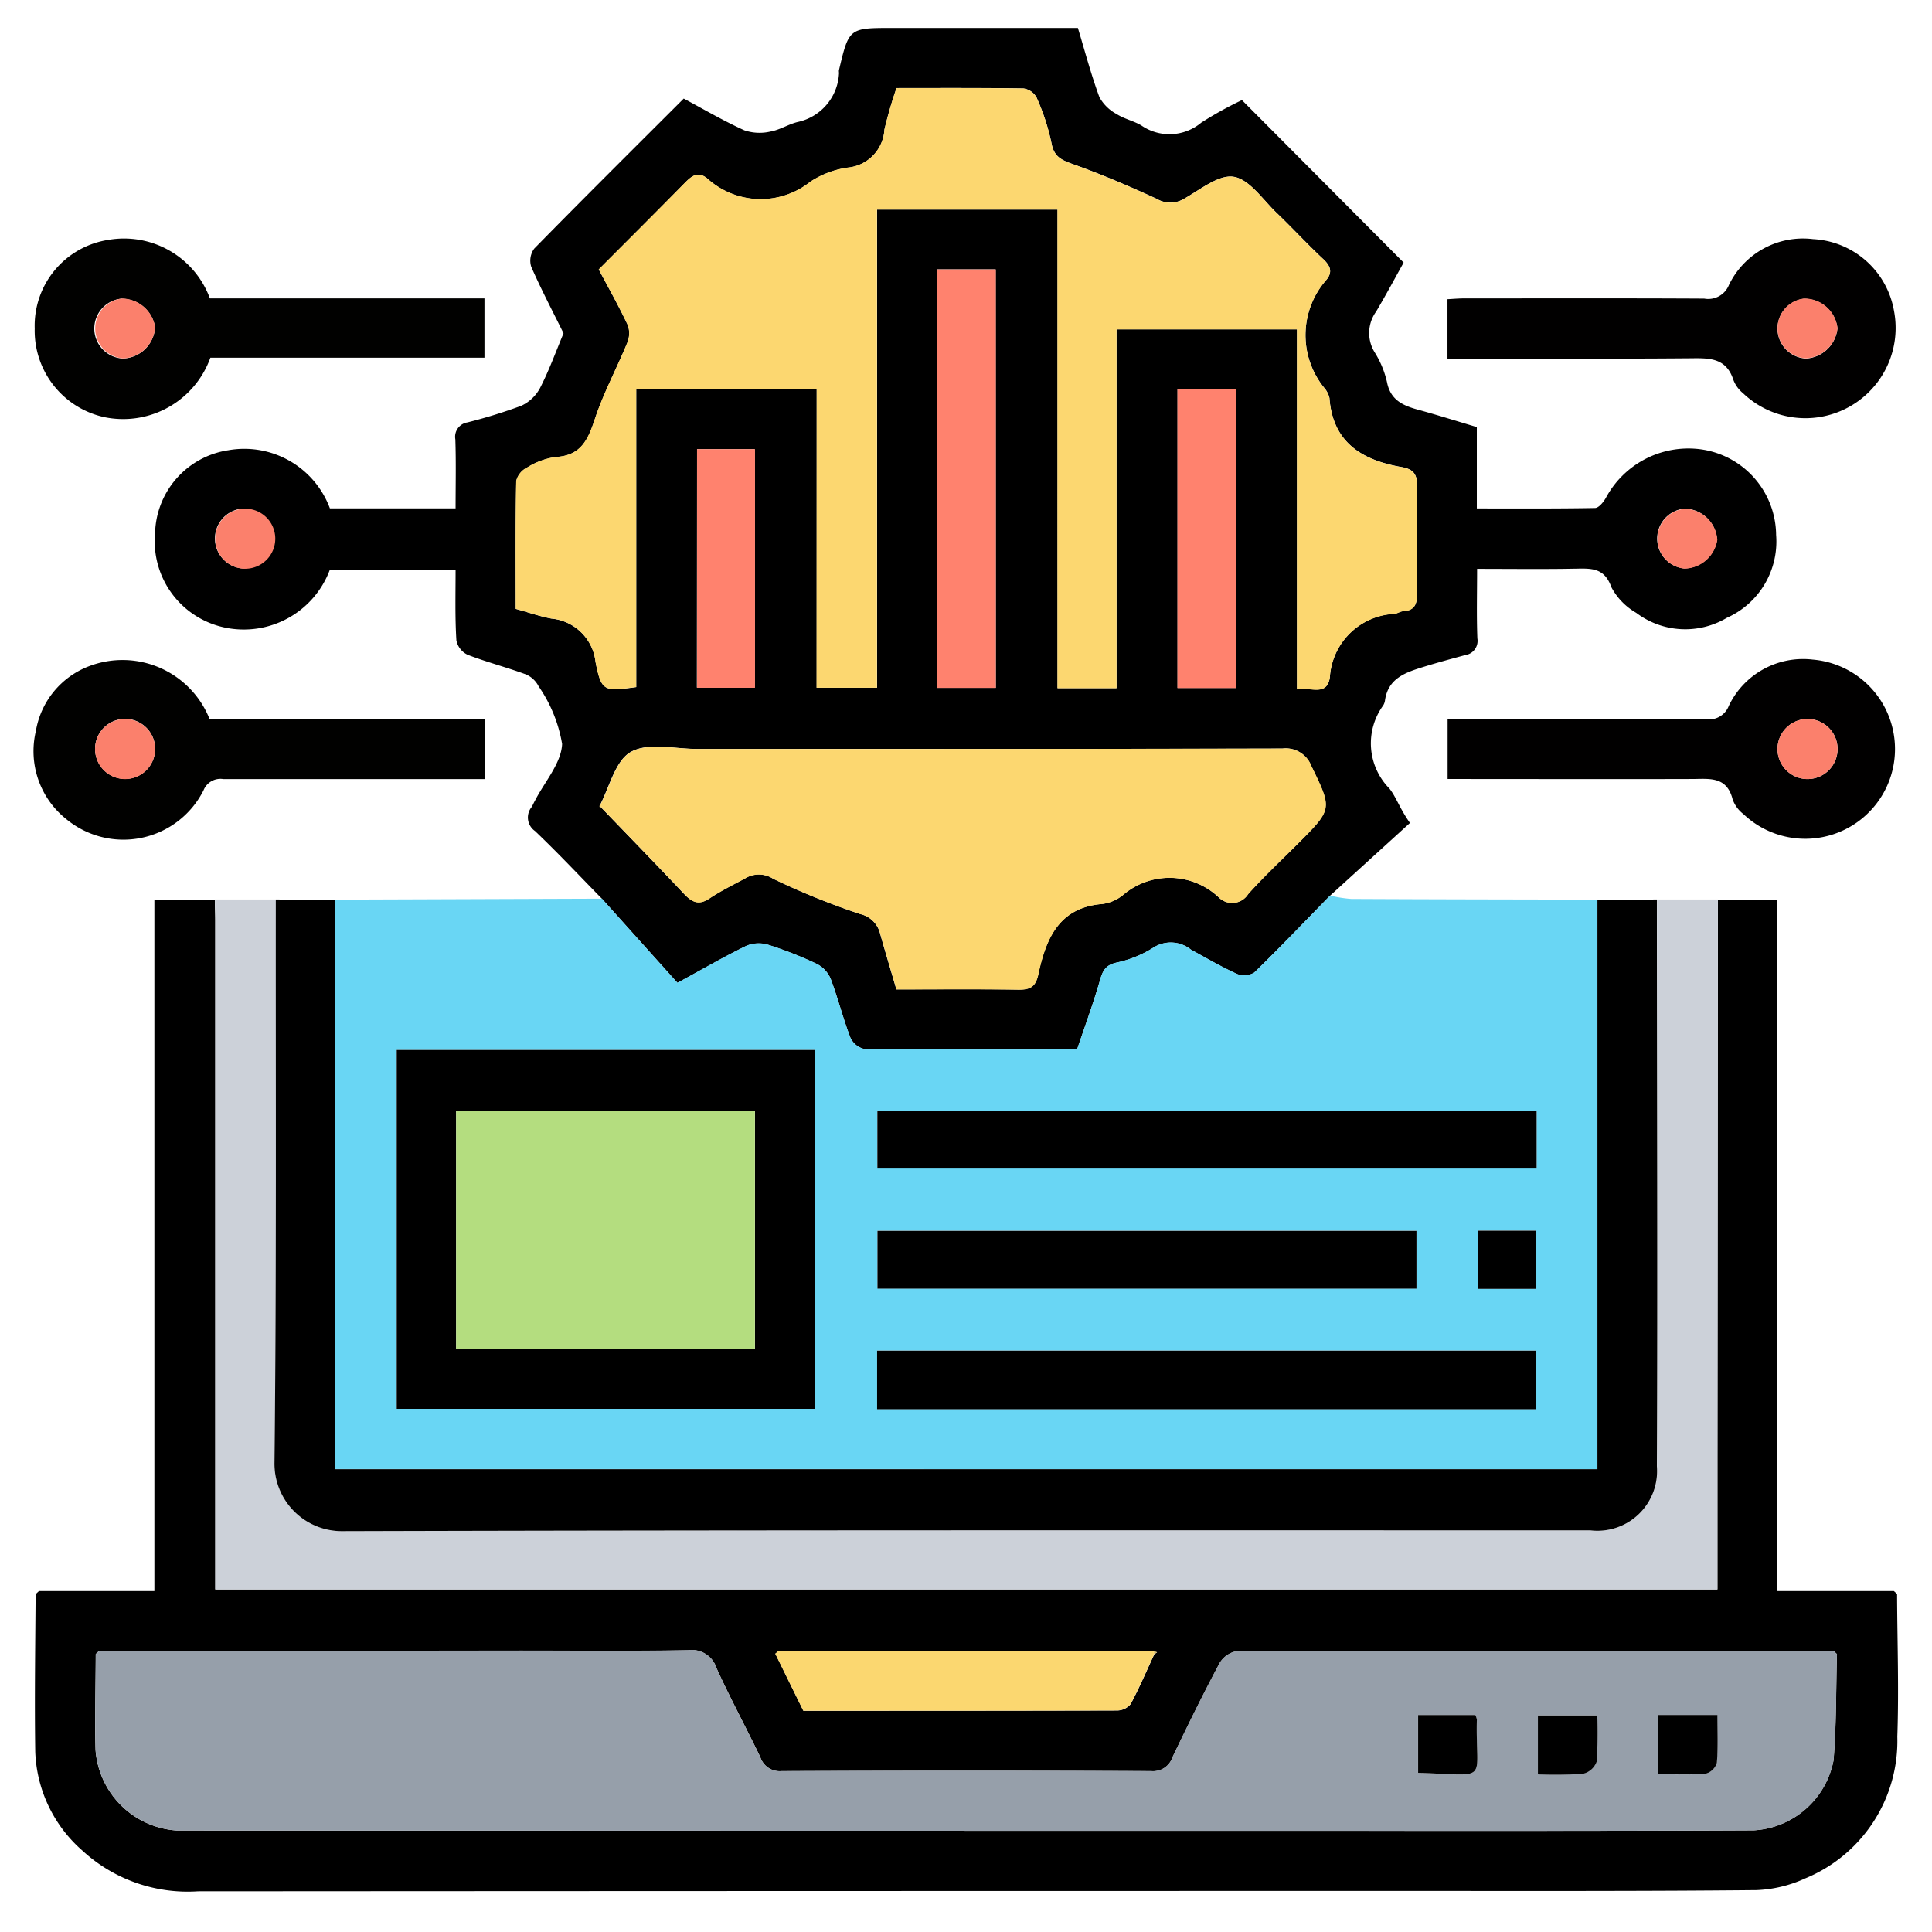 <svg xmlns="http://www.w3.org/2000/svg" xmlns:xlink="http://www.w3.org/1999/xlink" width="57" height="57" viewBox="0 0 57 57"><defs><clipPath id="clip-path"><rect id="Rectangle_57885" data-name="Rectangle 57885" width="54.998" height="54.974" fill="none"></rect></clipPath></defs><g id="Group_144498" data-name="Group 144498" transform="translate(-217 -2277)"><rect id="Rectangle_57834" data-name="Rectangle 57834" width="57" height="57" transform="translate(217 2277)" fill="#fff" opacity="0"></rect><g id="Group_144539" data-name="Group 144539" transform="translate(218 2277.826)"><g id="Group_144538" data-name="Group 144538" clip-path="url(#clip-path)"><path id="Path_88988" data-name="Path 88988" d="M37.32,25.693c-.657-.67-1.3-1.355-1.977-2a.486.486,0,0,1-.1-.707c.037-.061.063-.128.1-.191.285-.556.777-1.105.8-1.671a4.23,4.23,0,0,0-.693-1.7.755.755,0,0,0-.377-.353c-.567-.209-1.157-.361-1.72-.579a.6.6,0,0,1-.329-.424C32.981,17.387,33,16.7,33,15.99H29.288a2.709,2.709,0,0,1-3.093,1.7,2.6,2.6,0,0,1-2.061-2.778,2.539,2.539,0,0,1,2.158-2.453,2.694,2.694,0,0,1,3,1.714H33c0-.685.016-1.361-.007-2.035a.428.428,0,0,1,.355-.5,15.458,15.458,0,0,0,1.585-.489,1.2,1.2,0,0,0,.561-.53c.267-.521.467-1.076.691-1.611-.318-.643-.659-1.292-.953-1.962a.6.6,0,0,1,.09-.538c1.447-1.475,2.913-2.931,4.409-4.425.59.315,1.174.659,1.788.936a1.4,1.4,0,0,0,.77.037c.275-.048.527-.214.8-.281a1.544,1.544,0,0,0,1.222-1.419c.005-.036-.007-.075,0-.11C44.606,0,44.606,0,45.9,0h5.46c.208.687.389,1.376.635,2.041a1.249,1.249,0,0,0,.511.5c.221.143.5.2.725.334A1.46,1.46,0,0,0,55,2.793a10.969,10.969,0,0,1,1.2-.665l4.771,4.794c-.232.415-.51.935-.81,1.443a1.08,1.08,0,0,0-.048,1.2,2.834,2.834,0,0,1,.366.881c.1.524.46.691.9.812.582.159,1.157.341,1.751.517v2.4c1.177,0,2.331.008,3.486-.013.111,0,.251-.174.322-.3a2.764,2.764,0,0,1,2.617-1.449,2.572,2.572,0,0,1,2.405,2.543,2.464,2.464,0,0,1-1.451,2.445,2.4,2.4,0,0,1-2.678-.147A1.9,1.9,0,0,1,67.1,16.5c-.2-.564-.57-.557-1.029-.548-.957.019-1.914.006-2.933.006,0,.7-.018,1.377.008,2.052a.424.424,0,0,1-.362.493c-.415.113-.831.224-1.241.352-.516.16-1.03.332-1.122.982a.373.373,0,0,1-.053.15,1.9,1.9,0,0,0,.181,2.45c.2.248.295.572.608,1.018L58.8,25.6c-.742.76-1.476,1.53-2.237,2.27a.568.568,0,0,1-.507.042c-.467-.212-.913-.473-1.363-.72a.946.946,0,0,0-1.1-.061,3.316,3.316,0,0,1-1.089.444c-.324.073-.41.234-.492.522-.2.687-.446,1.359-.677,2.044-2.107,0-4.19.007-6.271-.015a.6.6,0,0,1-.418-.34c-.218-.569-.366-1.166-.582-1.736a.877.877,0,0,0-.411-.437,11.18,11.18,0,0,0-1.446-.567.947.947,0,0,0-.636.039c-.614.3-1.206.642-2.025,1.088L37.32,25.693m6.334-15.037v8.81h1.781V5.358h5.326V19.477H52.5V8.892h5.325V19.51c.379-.083.885.228.969-.355a2,2,0,0,1,1.908-1.872c.088-.012.17-.073.257-.078.378-.022.412-.257.408-.569-.014-1.034-.019-2.068,0-3.1.007-.353-.088-.518-.456-.582-1.154-.2-2.033-.714-2.129-2.038a.7.7,0,0,0-.145-.288,2.467,2.467,0,0,1,.056-3.2c.187-.227.119-.411-.093-.609-.472-.441-.91-.918-1.376-1.364-.407-.389-.8-.987-1.264-1.065-.444-.074-.994.383-1.472.651a.779.779,0,0,1-.8,0c-.815-.375-1.643-.73-2.488-1.029-.345-.122-.551-.227-.621-.625a6.523,6.523,0,0,0-.438-1.336.523.523,0,0,0-.384-.267c-1.253-.02-2.507-.012-3.748-.012A12.5,12.5,0,0,0,45.653,3a1.194,1.194,0,0,1-1.084,1.121,2.721,2.721,0,0,0-1.1.415,2.346,2.346,0,0,1-3.05-.1c-.274-.216-.456-.067-.654.136-.835.851-1.681,1.692-2.54,2.554.279.527.59,1.076.858,1.646a.729.729,0,0,1-.019.523c-.305.745-.691,1.46-.946,2.221-.2.612-.4,1.1-1.162,1.143a2.163,2.163,0,0,0-.853.316.6.6,0,0,0-.313.393c-.024,1.253-.014,2.507-.014,3.772.368.1.706.221,1.054.286a1.443,1.443,0,0,1,1.3,1.28c.175.883.253.867,1.2.741V10.656Zm2.354,17.709c1.229,0,2.41-.011,3.59.007.345.005.511-.077.591-.447.224-1.045.6-1.979,1.892-2.081a1.23,1.23,0,0,0,.592-.251,2.115,2.115,0,0,1,2.858.073.557.557,0,0,0,.851-.114c.468-.521.983-1,1.478-1.5,1.012-1.013,1-1.007.384-2.28a.807.807,0,0,0-.849-.513c-5.757.016-11.514.01-17.272.012-.663,0-1.445-.2-1.953.088-.465.261-.633,1.051-.93,1.608-.016.03-.015.068,0-.024.866.9,1.688,1.742,2.495,2.6.231.244.434.35.753.138s.691-.4,1.043-.586a.774.774,0,0,1,.835.005,21.6,21.6,0,0,0,2.569,1.041.782.782,0,0,1,.577.536c.155.553.321,1.1.491,1.685m2.93-21.241H47.211V19.469h1.726Zm7.085,3.54H54.3v8.81h1.725Zm-15.9,8.8h1.708V12.427H40.124Zm29.133-3.515a1,1,0,0,0,.967-.847.981.981,0,0,0-.952-.918.886.886,0,0,0-.015,1.765m-42.512,0a.993.993,0,0,0,.933-.882.985.985,0,0,0-.986-.882.886.886,0,0,0,.053,1.765" transform="translate(-20.559 -0.001)"></path><path id="Path_88989" data-name="Path 88989" d="M67.963,173.055l2.226,2.477c.819-.446,1.411-.791,2.025-1.088a.947.947,0,0,1,.636-.039,11.157,11.157,0,0,1,1.446.567.877.877,0,0,1,.411.437c.216.57.364,1.166.582,1.736a.6.6,0,0,0,.418.34c2.082.022,4.164.015,6.271.015.231-.685.481-1.357.677-2.044.082-.288.167-.45.492-.522a3.312,3.312,0,0,0,1.089-.444.947.947,0,0,1,1.1.061c.451.248.9.508,1.363.72a.568.568,0,0,0,.507-.042c.761-.741,1.495-1.51,2.237-2.27a3.908,3.908,0,0,0,.629.1c2.418.012,4.836.015,7.254.02q0,8.4,0,16.8H60.095v-16.8l7.868-.028M61.906,188.1h12.34V177.514H61.906Zm33.631-8.8H76.087v1.71h19.45Zm-.009,7.082H76.079v1.727H95.528Zm-3.537-3.535h-15.9v1.705h15.9Zm1.808,1.711h1.725v-1.716H93.8Z" transform="translate(-51.202 -147.363)" fill="#69d6f4"></path><path id="Path_88990" data-name="Path 88990" d="M.329,194.147H3.738v-20.4H5.521c0,.2.013.406.013.608q0,9.583,0,19.165v.58H49.853c0-1.3,0-2.576,0-3.848q.006-8.253.014-16.505h1.745v20.4h3.447l.094.089c.006,1.4.056,2.807.007,4.208a4.386,4.386,0,0,1-2.712,4.179,3.8,3.8,0,0,1-1.443.348c-3.323.033-6.647.024-9.971.024q-18,0-36.006.011a4.589,4.589,0,0,1-3.413-1.2,4.064,4.064,0,0,1-1.392-2.916c-.023-1.55,0-3.1.011-4.652l.094-.088m32.9,1.779q-5.53-.006-11.061-.009c-.026,0-.052.036-.108.078l.827,1.682c3.1,0,6.179,0,9.257-.008a.522.522,0,0,0,.4-.192c.255-.476.467-.975.695-1.465l.083-.06-.09-.025m20.058-.007q-8.807-.008-17.615,0a.737.737,0,0,0-.513.362c-.485.91-.94,1.838-1.386,2.768a.6.6,0,0,1-.622.409q-5.456-.022-10.913,0a.6.6,0,0,1-.623-.408c-.423-.881-.889-1.741-1.294-2.63a.762.762,0,0,0-.828-.529c-1.661.032-3.324.011-4.985.013L2.1,195.92l-.093.087c0,.941-.03,1.883-.006,2.823a2.573,2.573,0,0,0,2.4,2.382q16.7.009,33.4.009c4.375,0,8.751.007,13.126-.014a2.547,2.547,0,0,0,2.351-2.067c.085-1.04.071-2.088.1-3.132l-.093-.088" transform="translate(-0.183 -148.032)"></path><path id="Path_88991" data-name="Path 88991" d="M80.415,173.744Q80.409,182,80.4,190.249c0,1.271,0,2.543,0,3.848H36.084v-.58q0-9.582,0-19.165c0-.2-.009-.406-.013-.608h1.8c0,5.536.022,11.072-.039,16.607a1.99,1.99,0,0,0,2.006,2.029c12.271-.034,24.543-.02,36.815-.024a1.76,1.76,0,0,0,1.964-1.894c.025-5.573,0-11.145,0-16.718h1.8" transform="translate(-30.732 -148.032)" fill="#ccd1d9"></path><path id="Path_88992" data-name="Path 88992" d="M88.754,173.745c0,5.573.025,11.146,0,16.718a1.76,1.76,0,0,1-1.964,1.894c-12.272,0-24.543-.01-36.815.024a1.99,1.99,0,0,1-2.006-2.029c.061-5.535.034-11.071.039-16.607l1.755.008c0,5.59,0,11.179,0,16.8H87q0-8.393,0-16.8l1.755-.008" transform="translate(-40.871 -148.033)"></path><path id="Path_88993" data-name="Path 88993" d="M5.346,45.475a2.736,2.736,0,0,1-3.121,1.756A2.611,2.611,0,0,1,.163,44.615,2.563,2.563,0,0,1,2.332,42a2.7,2.7,0,0,1,3,1.726h8.1v1.749Zm-2.6-1.744A.886.886,0,0,0,2.767,45.5a.981.981,0,0,0,.947-.923,1,1,0,0,0-.972-.842" transform="translate(-0.139 -35.748)" fill="#010100"></path><path id="Path_88994" data-name="Path 88994" d="M13.312,127.687v1.774h-.525c-2.4,0-4.8,0-7.2,0a.537.537,0,0,0-.582.331,2.646,2.646,0,0,1-4.047.853,2.563,2.563,0,0,1-.9-2.6,2.487,2.487,0,0,1,1.565-1.912,2.764,2.764,0,0,1,3.56,1.557Zm-10.674,0a.886.886,0,0,0-.045,1.765.886.886,0,1,0,.045-1.765" transform="translate(0 -107.302)" fill="#010100"></path><path id="Path_88995" data-name="Path 88995" d="M281.813,45.481V43.733c.169-.009.329-.024.488-.024,2.362,0,4.724-.007,7.086.006a.658.658,0,0,0,.729-.4,2.427,2.427,0,0,1,2.484-1.355,2.558,2.558,0,0,1,2.387,2.116,2.663,2.663,0,0,1-4.455,2.429.939.939,0,0,1-.284-.392c-.22-.677-.743-.642-1.307-.637-2.359.019-4.719.008-7.128.008m10.581,0a.994.994,0,0,0,.925-.89.981.981,0,0,0-.994-.874.886.886,0,0,0,.068,1.764" transform="translate(-240.108 -35.731)" fill="#010000"></path><path id="Path_88996" data-name="Path 88996" d="M281.84,129.335v-1.773h.525c2.362,0,4.725-.005,7.087.006a.624.624,0,0,0,.683-.39,2.427,2.427,0,0,1,2.475-1.368,2.648,2.648,0,1,1-2.044,4.557.948.948,0,0,1-.317-.434c-.175-.695-.7-.6-1.214-.6-2.38.007-4.759,0-7.194,0m10.563,0a.886.886,0,1,0-.041-1.765.886.886,0,0,0,.041,1.765" transform="translate(-240.131 -107.176)" fill="#010000"></path><path id="Path_88997" data-name="Path 88997" d="M.445,311.612.35,311.7l.095-.088" transform="translate(-0.298 -265.497)" fill="#222"></path><path id="Path_88998" data-name="Path 88998" d="M370.9,311.7l-.094-.089.094.089" transform="translate(-315.934 -265.497)" fill="#222"></path><path id="Path_88999" data-name="Path 88999" d="M104.926,20.853H99.6v8.788c-.947.127-1.025.142-1.2-.741a1.443,1.443,0,0,0-1.3-1.28c-.348-.065-.685-.184-1.054-.286,0-1.265-.01-2.518.014-3.772a.6.6,0,0,1,.313-.393,2.165,2.165,0,0,1,.853-.316c.76-.038.957-.531,1.162-1.143.255-.76.64-1.476.946-2.221a.729.729,0,0,0,.019-.523c-.268-.569-.578-1.118-.858-1.646.859-.862,1.7-1.7,2.54-2.554.2-.2.381-.352.655-.136a2.346,2.346,0,0,0,3.05.1,2.721,2.721,0,0,1,1.1-.415,1.194,1.194,0,0,0,1.084-1.121,12.5,12.5,0,0,1,.356-1.222c1.242,0,2.5-.008,3.748.012a.523.523,0,0,1,.384.268,6.518,6.518,0,0,1,.438,1.336c.07.4.276.5.621.625.845.3,1.673.654,2.488,1.029a.779.779,0,0,0,.8,0c.478-.268,1.028-.725,1.472-.651.469.079.858.676,1.264,1.065.467.446.9.923,1.376,1.364.212.2.28.382.093.609a2.467,2.467,0,0,0-.056,3.2.7.7,0,0,1,.145.288c.1,1.324.974,1.837,2.129,2.038.368.064.463.229.456.582-.021,1.033-.016,2.068,0,3.1,0,.312-.03.546-.408.569-.087.005-.169.067-.257.079a2,2,0,0,0-1.908,1.872c-.084.583-.59.272-.969.355V19.089h-5.325V29.674h-1.742V15.555h-5.326V29.662h-1.781Z" transform="translate(-81.831 -10.198)" fill="#fcd770"></path><path id="Path_89000" data-name="Path 89000" d="M121.43,150.461c-.171-.583-.336-1.133-.491-1.685a.782.782,0,0,0-.577-.536,21.6,21.6,0,0,1-2.569-1.041.775.775,0,0,0-.834-.005c-.352.188-.712.365-1.043.586s-.522.107-.753-.138c-.807-.855-1.628-1.7-2.495-2.6-.018.092-.019.053,0,.024.3-.558.465-1.347.93-1.608.508-.285,1.29-.087,1.953-.088,5.757,0,11.514,0,17.272-.012a.807.807,0,0,1,.849.513c.617,1.272.628,1.267-.384,2.28-.5.5-1.01.975-1.479,1.5a.557.557,0,0,1-.851.114,2.115,2.115,0,0,0-2.858-.073,1.233,1.233,0,0,1-.592.251c-1.292.1-1.668,1.036-1.892,2.081-.08.371-.246.452-.591.447-1.18-.018-2.361-.007-3.59-.007" transform="translate(-95.981 -122.098)" fill="#fcd770"></path><rect id="Rectangle_57877" data-name="Rectangle 57877" width="1.726" height="12.346" transform="translate(26.653 7.123)" fill="#ff826e"></rect><rect id="Rectangle_57878" data-name="Rectangle 57878" width="1.725" height="8.81" transform="translate(33.739 10.663)" fill="#ff826e"></rect><rect id="Rectangle_57879" data-name="Rectangle 57879" width="1.708" height="7.039" transform="translate(19.566 12.426)" fill="#ff826e"></rect><path id="Path_89001" data-name="Path 89001" d="M324.469,97.619a.886.886,0,0,1,.015-1.765.981.981,0,0,1,.952.918,1,1,0,0,1-.967.847" transform="translate(-275.77 -81.669)" fill="#fb806c"></path><path id="Path_89002" data-name="Path 89002" d="M37.015,97.627a.886.886,0,0,1-.053-1.765.886.886,0,1,1,.053,1.765" transform="translate(-30.827 -81.675)" fill="#fb806c"></path><path id="Path_89003" data-name="Path 89003" d="M72.331,203.738h12.34v10.588H72.331Zm1.754,8.816H82.9v-7.025H74.085Z" transform="translate(-61.627 -173.587)"></path><rect id="Rectangle_57880" data-name="Rectangle 57880" width="19.45" height="1.71" transform="translate(24.885 31.94)"></rect><rect id="Rectangle_57881" data-name="Rectangle 57881" width="19.449" height="1.727" transform="translate(24.877 39.023)"></rect><rect id="Rectangle_57882" data-name="Rectangle 57882" width="15.902" height="1.705" transform="translate(24.888 35.488)"></rect><rect id="Rectangle_57883" data-name="Rectangle 57883" width="1.725" height="1.716" transform="translate(42.598 35.483)"></rect><path id="Path_89004" data-name="Path 89004" d="M12.33,323.424l12.408-.016c1.662,0,3.324.019,4.985-.013a.762.762,0,0,1,.828.53c.4.889.871,1.749,1.294,2.63a.6.6,0,0,0,.622.408q5.457-.022,10.913,0a.6.6,0,0,0,.622-.409c.446-.93.9-1.858,1.386-2.768a.737.737,0,0,1,.513-.362q8.808-.021,17.615,0l.093.088c-.029,1.045-.015,2.093-.1,3.132a2.548,2.548,0,0,1-2.351,2.068c-4.375.021-8.751.015-13.126.014q-16.7,0-33.4-.009a2.573,2.573,0,0,1-2.4-2.382c-.024-.94,0-1.882.006-2.823l.093-.087m46.005,3.631c.49,0,.95.023,1.4-.015a.474.474,0,0,0,.325-.322c.038-.468.016-.942.016-1.41H58.335Zm-5.4-1.745H51.249v1.707c2.16.06,1.686.326,1.734-1.576a.516.516,0,0,0-.045-.131m1.847,1.746a11.86,11.86,0,0,0,1.33-.017.565.565,0,0,0,.4-.353,12.148,12.148,0,0,0,.019-1.367H54.785Z" transform="translate(-10.412 -275.537)" fill="#969faa"></path><path id="Path_89005" data-name="Path 89005" d="M159,323.666c-.228.49-.44.989-.695,1.465a.521.521,0,0,1-.4.193c-3.078.011-6.157.008-9.257.008l-.827-1.682c.056-.042.082-.078.108-.078q5.53,0,11.061.009a.165.165,0,0,0,.007.085" transform="translate(-125.949 -275.687)" fill="#fbd770"></path><path id="Path_89006" data-name="Path 89006" d="M12.423,323.591l-.093.088.093-.088" transform="translate(-10.505 -275.703)" fill="#828a93"></path><path id="Path_89007" data-name="Path 89007" d="M223.291,323.72a.165.165,0,0,1-.007-.085l.09.025-.083.06" transform="translate(-190.238 -275.741)" fill="#d9b961"></path><path id="Path_89008" data-name="Path 89008" d="M358.929,323.679l-.093-.088.093.088" transform="translate(-305.732 -275.703)" fill="#828a93"></path><path id="Path_89009" data-name="Path 89009" d="M13.016,53.934a1,1,0,0,1,.972.842.981.981,0,0,1-.947.923.886.886,0,0,1-.024-1.765" transform="translate(-10.412 -45.952)" fill="#fb806c"></path><path id="Path_89010" data-name="Path 89010" d="M13.054,137.774a.886.886,0,1,1-.045,1.765.886.886,0,0,1,.045-1.765" transform="translate(-10.416 -117.385)" fill="#fb806c"></path><path id="Path_89011" data-name="Path 89011" d="M348.471,55.7a.886.886,0,0,1-.068-1.764.981.981,0,0,1,.994.874.994.994,0,0,1-.925.89" transform="translate(-296.185 -45.954)" fill="#fb806c"></path><path id="Path_89012" data-name="Path 89012" d="M348.457,139.552a.886.886,0,0,1-.041-1.765.886.886,0,1,1,.041,1.765" transform="translate(-296.185 -117.395)" fill="#fb806c"></path><rect id="Rectangle_57884" data-name="Rectangle 57884" width="8.814" height="7.025" transform="translate(12.458 31.942)" fill="#b4dd7f"></rect><path id="Path_89013" data-name="Path 89013" d="M323.831,338.069v-1.747h1.746c0,.469.022.942-.016,1.41a.474.474,0,0,1-.326.321c-.454.038-.914.015-1.4.015" transform="translate(-275.908 -286.55)"></path><path id="Path_89014" data-name="Path 89014" d="M277.641,336.334a.507.507,0,0,1,.045.131c-.047,1.9.427,1.635-1.733,1.575v-1.707Z" transform="translate(-235.114 -286.56)"></path><path id="Path_89015" data-name="Path 89015" d="M299.841,338.134V336.4h1.751a12.142,12.142,0,0,1-.019,1.367.565.565,0,0,1-.4.353,11.86,11.86,0,0,1-1.33.017" transform="translate(-255.468 -286.614)"></path></g></g></g></svg>